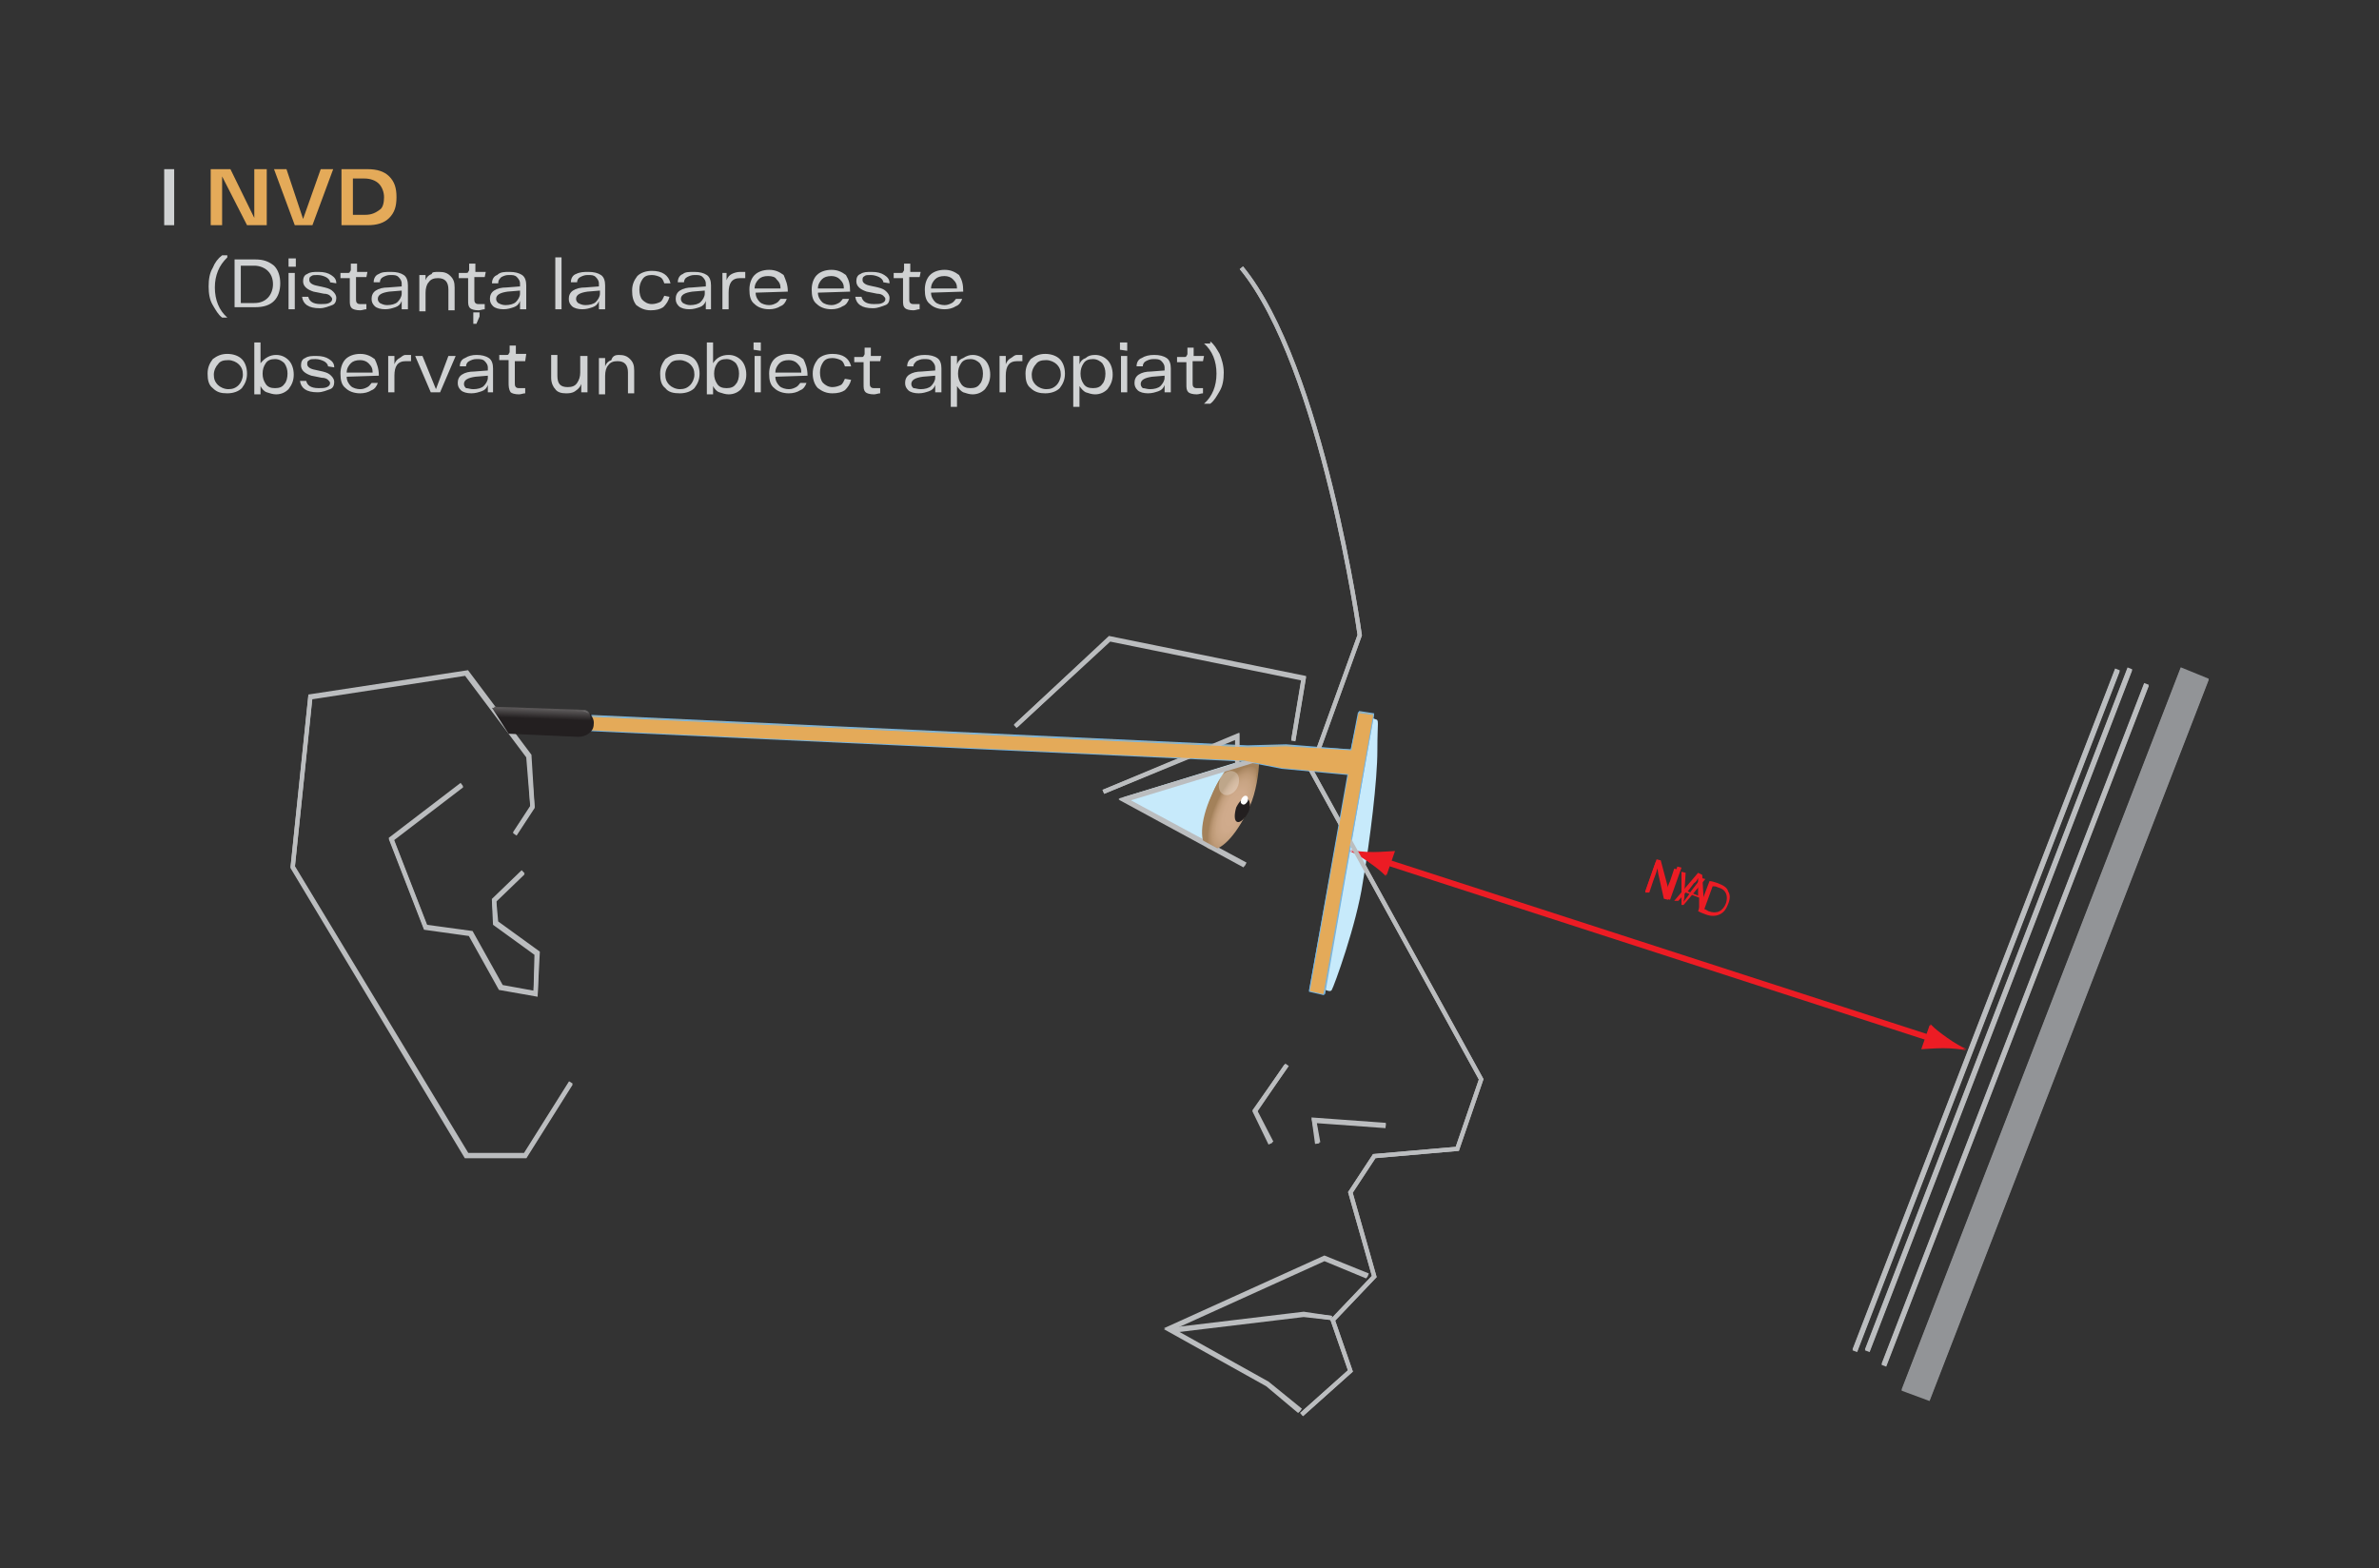 <?xml version="1.0" encoding="utf-8"?>
<!-- Generator: Adobe Illustrator 28.0.0, SVG Export Plug-In . SVG Version: 6.00 Build 0)  -->
<svg version="1.1" id="Layer_1" xmlns="http://www.w3.org/2000/svg" xmlns:xlink="http://www.w3.org/1999/xlink" x="0px" y="0px"
	 viewBox="0 0 229.2 151.1" style="enable-background:new 0 0 229.2 151.1;" xml:space="preserve">
<rect x="0" y="0" width="229.2" height="151.1" fill="#333333" stroke="none"/>
<style type="text/css">
	.st0{fill:none;stroke:#BBBDBF;stroke-width:0.412;}
	.st1{fill:#C7EAFB;}
	.st2{fill:none;stroke:#BBBDBF;stroke-width:0.481;}
	.st3{fill:#929497;}
	.st4{fill:url(#SVGID_1_);}
	.st5{fill:#231F20;}
	.st6{opacity:0.29;fill:#FFFFFF;enable-background:new    ;}
	.st7{fill:#FFFFFF;}
	.st8{fill:#5C6368;}
	.st9{fill:none;stroke:#75B5E3;stroke-width:0.163;}
	.st10{fill:#ADC5D1;}
	.st11{fill:none;stroke:#EC1C24;stroke-width:0.481;}
	.st12{fill:#EC1C24;}
	.st13{enable-background:new    ;}
	.st14{fill:#E4AA59;}
	.st15{opacity:0.36;fill:url(#SVGID_00000133497210280469560750000016674533456477670532_);enable-background:new    ;}
	.st16{fill:url(#SVGID_00000063610385838711329720000010153660468481417904_);}
	.st17{opacity:0.36;fill:url(#SVGID_00000087381833842867777440000010897496626362524814_);enable-background:new    ;}
	.st18{fill:#D0D2D3;}
	.st19{fill:none;stroke:#D0D2D3;stroke-width:0.962;}
</style>
<path class="st0" d="M119.6,25.8c7.8,9.5,11.4,35.4,11.4,35.4l-4.7,13l16.4,29.8l-2.3,6.7l-8,0.7l-2.3,3.5l2.3,8.1l-4,4.2l1.7,4.9
	l-4.7,4.2"/>
<path class="st1" d="M131.8,69.2l-4.4,26c0,0,0.7,0.5,0.9,0.2s2.4-6.3,3-10.4c0.7-4.1,1.4-9.8,1.4-12.7c0-2.9,0.2-2.9-0.2-3
	C132.1,69.1,131.8,69.2,131.8,69.2z"/>
<polygon class="st1" points="119,73.5 108.3,76.8 116.2,81.3 "/>
<line class="st2" x1="178.7" y1="130.1" x2="204" y2="64.5"/>
<line class="st2" x1="181.5" y1="131.5" x2="206.8" y2="65.9"/>
<line class="st2" x1="179.9" y1="130.1" x2="205.2" y2="64.4"/>
<polygon class="st3" points="185.9,134.9 183.2,133.9 210.1,64.3 212.8,65.4 "/>
<radialGradient id="SVGID_1_" cx="3413.387" cy="1246.126" r="5.107" gradientTransform="matrix(0.337 0.139 -0.369 0.848 -570.968 -1451.994)" gradientUnits="userSpaceOnUse">
	<stop  offset="0" style="stop-color:#D1AC8D"/>
	<stop  offset="0.439" style="stop-color:#CFAA8B"/>
	<stop  offset="0.648" style="stop-color:#C8A483"/>
	<stop  offset="0.809" style="stop-color:#BD9976"/>
	<stop  offset="0.944" style="stop-color:#AC8964"/>
	<stop  offset="1" style="stop-color:#A3815A"/>
</radialGradient>
<path class="st4" d="M121.3,73.4c0,1-0.3,3-0.9,4.3c-1.1,2.4-2.7,4.1-3.7,3.7s-0.9-2.7,0.2-5.1c0.4-1,1-1.9,1.5-2.5"/>
<path class="st5" d="M120.3,78.2c-0.3,0.6-0.7,1-1,0.9s-0.3-0.7-0.1-1.4c0.3-0.6,0.7-1,1-0.9C120.5,77,120.5,77.6,120.3,78.2z"/>
<path class="st6" d="M119,74.3c0.4,0.2,0.5,0.9,0.2,1.5s-1,0.9-1.4,0.6c-0.4-0.2-0.5-0.9-0.2-1.5S118.6,74.1,119,74.3z"/>
<path class="st7" d="M120.2,77.1c-0.1,0.2-0.3,0.4-0.5,0.3s-0.2-0.3-0.1-0.5s0.3-0.4,0.5-0.3C120.2,76.6,120.3,76.9,120.2,77.1z"/>
<path class="st8" d="M118.1,82.3"/>
<polygon class="st9" points="131,68.6 130.2,72.3 123.9,71.8 120.2,71.9 49,68.6 49,69.9 119.9,73.2 123.6,73.9 130,74.5 
	126.2,95.4 127.6,95.7 132.3,68.8 "/>
<path class="st10" d="M129.8,73.3c0,0.4-0.4,0.6-0.7,0.6l-4.1-0.3c-0.4,0-0.6-0.4-0.6-0.7l0,0c0-0.4,0.4-0.6,0.7-0.6l4.1,0.3
	C129.6,72.6,129.9,72.9,129.8,73.3L129.8,73.3z"/>
<g>
	<g>
		<line class="st11" x1="133.2" y1="82.9" x2="186.3" y2="100.1"/>
		<path class="st12" d="M187.6,100c-0.7-0.5-1.1-0.8-1.6-1.3l-0.8,2.3c0.3,0,1.2-0.1,2.1-0.1c0.9,0,1.7,0.1,2.2,0.2
			C189,100.9,188.3,100.5,187.6,100z"/>
		<path class="st12" d="M132,83c0.7,0.5,1.1,0.8,1.6,1.3l0.8-2.3c-0.3,0-1.2,0.1-2.1,0.1c-0.9,0-1.7-0.1-2.2-0.2
			C130.6,82.1,131.2,82.5,132,83z"/>
	</g>
</g>
<g>
	<g class="st13">
		<path class="st12" d="M158.5,85.9l1.1-3.1l0.4,0.1l0.8,3l0.8-2.4l0.4,0.1l-1.1,3.1l-0.4-0.1l-0.8-3l-0.9,2.4L158.5,85.9z"/>
		<path class="st12" d="M161.3,86.8l2.3-2.7l0.4,0.2l0.2,3.5l-0.5-0.2v-1.1l-1.3-0.5l-0.7,0.8L161.3,86.8z M162.6,85.9l1,0.4v-1
			c0-0.3,0-0.5,0-0.7c-0.1,0.2-0.2,0.4-0.4,0.5L162.6,85.9z"/>
	</g>
</g>
<polyline class="st0" points="97.9,69.9 106.9,61.5 125.6,65.3 124.6,71.3 "/>
<polyline class="st0" points="125.3,135.9 122.1,133.3 112.6,128 127.6,121.2 131.8,122.9 "/>
<polyline class="st0" points="128.3,127 125.6,126.6 113.1,128.1 "/>
<polyline class="st0" points="133.5,108.4 126.6,107.9 127,110.1 "/>
<polyline class="st0" points="124,102.6 120.9,107 122.5,110.1 "/>
<polyline class="st0" points="50.4,84 47.6,86.7 47.8,88.9 51.8,91.8 51.6,95.7 48.3,95.1 45.4,89.9 41,89.3 37.7,80.8 44.5,75.6 
	"/>
<polyline class="st0" points="120,83.3 108.3,77 121.5,73 123.6,73.2 "/>
<polyline class="st0" points="119.2,73.5 119.2,70.9 106.3,76.3 "/>
<polyline class="st0" points="55,104.3 50.6,111.3 45,111.3 28.2,83.5 29.9,67.1 45,64.8 51,72.8 51.3,77.7 49.6,80.3 "/>
<polygon class="st14" points="131,68.6 130.2,72.3 123.9,71.8 120.2,71.9 49,68.6 49,69.9 119.9,73.2 123.6,73.9 130,74.5 
	126.2,95.4 127.6,95.7 132.3,68.8 "/>
<path class="st5" d="M47.4,68.1l8.5,0.3c0.8,0,1.4,0.6,1.3,1.3c0,0.7-0.7,1.2-1.5,1.2L49,70.6"/>
<linearGradient id="SVGID_00000177483733326265866590000000918396649802677634_" gradientUnits="userSpaceOnUse" x1="-2135.267" y1="-1863.662" x2="-2135.221" y2="-1864.974" gradientTransform="matrix(-1.129 -7.200000e-03 -2.300000e-03 -1 -2362.839 -1811.166)">
	<stop  offset="0" style="stop-color:#FFFFFF"/>
	<stop  offset="1" style="stop-color:#FFFFFF;stop-opacity:0"/>
</linearGradient>
<path style="opacity:0.36;fill:url(#SVGID_00000177483733326265866590000000918396649802677634_);enable-background:new    ;" d="
	M47.4,68.1c0.1,0,0.1,0,0.2,0l8.6,0.3c0.4,0,0.7,0.3,0.7,0.7l0,0c0,0.4-0.4,0.6-0.8,0.6l-7.8-0.3"/>
<line class="st2" x1="178.7" y1="130.2" x2="204" y2="64.6"/>
<line class="st2" x1="181.5" y1="131.6" x2="206.8" y2="66"/>
<line class="st2" x1="179.9" y1="130.2" x2="205.2" y2="64.5"/>
<polygon class="st3" points="185.9,135 183.2,134 210.1,64.4 212.8,65.5 "/>
<radialGradient id="SVGID_00000080167436801271665010000011409926025311960218_" cx="1801.275" cy="499.231" r="5.103" gradientTransform="matrix(0.337 0.139 0.369 -0.848 -672.382 251.097)" gradientUnits="userSpaceOnUse">
	<stop  offset="0" style="stop-color:#D1AC8D"/>
	<stop  offset="0.439" style="stop-color:#CFAA8B"/>
	<stop  offset="0.648" style="stop-color:#C8A483"/>
	<stop  offset="0.809" style="stop-color:#BD9976"/>
	<stop  offset="0.944" style="stop-color:#AC8964"/>
	<stop  offset="1" style="stop-color:#A3815A"/>
</radialGradient>
<path style="fill:url(#SVGID_00000080167436801271665010000011409926025311960218_);" d="M121.1,73.8c0,1-0.3,3-0.9,4.3
	c-1.1,2.4-2.7,4.1-3.7,3.7s-0.9-2.7,0.2-5.1c0.4-1,1-1.9,1.5-2.5"/>
<path class="st5" d="M120.2,78.3c-0.3,0.6-0.7,1-1,0.9s-0.3-0.7-0.1-1.4c0.3-0.6,0.7-1,1-0.9C120.5,77.1,120.5,77.7,120.2,78.3z"/>
<path class="st6" d="M119,74.4c0.4,0.2,0.5,0.9,0.2,1.5s-1,0.9-1.4,0.6c-0.4-0.2-0.5-0.9-0.2-1.5S118.5,74.1,119,74.4z"/>
<path class="st7" d="M120.2,77.2c-0.1,0.2-0.3,0.4-0.5,0.3s-0.2-0.3-0.1-0.5s0.3-0.4,0.5-0.3C120.2,76.7,120.3,77,120.2,77.2z"/>
<path class="st8" d="M118.1,82.4"/>
<polygon class="st9" points="130.9,68.7 130.2,72.3 123.9,71.9 120.2,72 49,68.7 48.9,70 119.9,73.3 123.5,74 129.9,74.6 
	126.2,95.5 127.5,95.8 132.3,68.9 "/>
<path class="st10" d="M129.8,73.4c0,0.4-0.4,0.6-0.7,0.6l-4.1-0.3c-0.4,0-0.6-0.4-0.6-0.7l0,0c0-0.4,0.4-0.6,0.7-0.6l4.1,0.3
	C129.5,72.7,129.8,73,129.8,73.4L129.8,73.4z"/>
<g>
	<g>
		<line class="st11" x1="133.2" y1="83" x2="186.3" y2="100.2"/>
		<path class="st12" d="M187.5,100.1c-0.7-0.5-1.1-0.8-1.6-1.3l-0.8,2.3c0.3,0,1.2-0.1,2.1-0.1c0.9,0,1.7,0.1,2.2,0.2
			C189,101,188.3,100.6,187.5,100.1z"/>
		<path class="st12" d="M131.9,83.1c0.7,0.5,1.1,0.8,1.6,1.3l0.8-2.3c-0.3,0-1.2,0.1-2.1,0.1c-0.9,0-1.7-0.1-2.2-0.2
			C130.5,82.2,131.2,82.6,131.9,83.1z"/>
	</g>
</g>
<g>
	<g>
		<path class="st12" d="M158.5,86l1-2.9l0.4,0.1l0.4,1.8c0.1,0.4,0.2,0.8,0.2,1.1l0,0c0.1-0.4,0.2-0.8,0.4-1.2l0.4-1.2l0.4,0.1
			l-1,2.9l-0.4-0.1l-0.4-1.8c-0.1-0.4-0.2-0.8-0.2-1.2l0,0c-0.1,0.4-0.2,0.7-0.4,1.2l-0.4,1.2H158.5z"/>
		<path class="st12" d="M162,87.2V84l0.4,0.1l-0.1,1.6c0,0.4,0,0.8-0.1,1.2l0,0c0.2-0.3,0.5-0.6,0.7-1l1-1.3l0.4,0.1l-2.1,2.5
			L162,87.2z"/>
		<path class="st12" d="M164.7,84.9c0.2,0,0.5,0.1,0.8,0.2c0.5,0.2,0.9,0.4,1,0.8c0.2,0.3,0.2,0.7,0,1.2s-0.4,0.8-0.8,1
			c-0.4,0.2-0.9,0.2-1.4,0c-0.3-0.1-0.5-0.2-0.7-0.3L164.7,84.9z M164.2,87.6c0.1,0,0.2,0.1,0.4,0.2c0.8,0.3,1.4,0,1.7-0.8
			c0.2-0.7,0-1.3-0.8-1.5c-0.2-0.1-0.3-0.1-0.5-0.1L164.2,87.6z"/>
	</g>
</g>
<path class="st0" d="M119.6,25.8c7.8,9.5,11.4,35.4,11.4,35.4l-4.7,13l16.4,29.8l-2.3,6.7l-8,0.7l-2.3,3.5l2.3,8.1l-4,4.2l1.7,4.9
	l-4.7,4.2"/>
<polyline class="st0" points="97.8,70 106.9,61.6 125.6,65.4 124.6,71.4 "/>
<polyline class="st0" points="125.2,136 122.1,133.4 112.6,128.1 127.6,121.3 131.7,123 "/>
<polyline class="st0" points="128.3,127 125.6,126.7 113.1,128.2 "/>
<polyline class="st0" points="133.5,108.5 126.6,108 126.9,110.2 "/>
<polyline class="st0" points="123.9,102.7 120.9,107.1 122.4,110.2 "/>
<polyline class="st0" points="50.4,84.1 47.6,86.8 47.7,89 51.7,91.9 51.6,95.8 48.2,95.2 45.3,90 41,89.4 37.7,80.9 44.5,75.7 "/>
<polyline class="st0" points="119.9,83.4 108.3,77.1 121.4,73.1 123.6,73.3 "/>
<polyline class="st0" points="119.2,73.6 119.2,71 106.3,76.3 "/>
<polyline class="st0" points="55,104.4 50.6,111.4 44.9,111.4 28.2,83.6 29.9,67.2 44.9,64.9 50.9,72.9 51.3,77.8 49.6,80.4 "/>
<polygon class="st14" points="130.9,68.7 130.2,72.3 123.9,71.9 120.2,72 49,68.7 48.9,70 119.9,73.3 123.5,74 129.9,74.6 
	126.2,95.5 127.5,95.8 132.3,68.9 "/>
<path class="st5" d="M47.4,68.2l8.5,0.3c0.8,0,1.4,0.6,1.3,1.3c0,0.7-0.7,1.2-1.5,1.2L49,70.7"/>
<linearGradient id="SVGID_00000147904812996299850690000011826031360745025720_" gradientUnits="userSpaceOnUse" x1="-1337.506" y1="2020.626" x2="-1337.46" y2="2021.938" gradientTransform="matrix(-1.129 -7.200000e-03 2.300000e-03 1 -1462.528 -1962.32)">
	<stop  offset="0" style="stop-color:#FFFFFF"/>
	<stop  offset="1" style="stop-color:#FFFFFF;stop-opacity:0"/>
</linearGradient>
<path style="opacity:0.36;fill:url(#SVGID_00000147904812996299850690000011826031360745025720_);enable-background:new    ;" d="
	M47.4,68.2c0.1,0,0.1,0,0.2,0l8.6,0.3c0.4,0,0.7,0.3,0.7,0.7l0,0c0,0.4-0.4,0.6-0.8,0.6l-7.8-0.3"/>
<g>
	<path class="st14" d="M24.6,16.3h1.1v5.4h-1.9L21.4,17v4.7h-1.1v-5.4h1.9l2.3,4.7v-4.7H24.6z"/>
	<path class="st14" d="M30.9,16.3h1.2l-2,5.4h-1.7l-2-5.4h1.2l1.6,4.8L30.9,16.3z"/>
	<path class="st14" d="M35.4,16.3c0.9,0,1.6,0.2,2.1,0.7s0.7,1.1,0.7,2s-0.2,1.5-0.7,2s-1.2,0.7-2.1,0.7h-2.5v-5.4
		C32.9,16.3,35.4,16.3,35.4,16.3z M35.2,20.7c0.6,0,1-0.2,1.4-0.5C36.9,20,37,19.5,37,19s-0.2-1-0.5-1.3s-0.8-0.5-1.4-0.5H34v3.5
		H35.2z"/>
	<path class="st18" d="M21.9,24.8c-0.4,0.4-0.7,0.8-0.9,1.3c-0.2,0.5-0.3,1-0.3,1.6c0,1.2,0.4,2.2,1.2,2.9h-0.5
		c-0.4-0.3-0.6-0.7-0.9-1.2s-0.4-1.1-0.4-1.8c0-0.7,0.1-1.3,0.4-1.8c0.2-0.5,0.5-0.9,0.9-1.2h0.5V24.8z"/>
	<path class="st18" d="M24.6,25c0.8,0,1.3,0.2,1.8,0.6c0.4,0.4,0.6,1,0.6,1.7s-0.2,1.3-0.6,1.7c-0.4,0.4-1,0.6-1.8,0.6h-2V25H24.6z
		 M24.5,29.2c0.6,0,1-0.2,1.3-0.5s0.5-0.8,0.5-1.3c0-0.6-0.2-1-0.5-1.3s-0.8-0.5-1.3-0.5h-1.3v3.6C23.2,29.2,24.5,29.2,24.5,29.2z"
		/>
	<path class="st18" d="M27.8,25.7v-0.8h0.7v0.8H27.8z M27.8,29.8v-3.5h0.6v3.5H27.8z"/>
	<path class="st18" d="M31.8,27.2c0-0.2-0.2-0.4-0.4-0.5c-0.2-0.1-0.5-0.2-0.8-0.2s-0.5,0-0.6,0.1c-0.2,0.1-0.2,0.2-0.2,0.4
		c0,0.2,0.2,0.4,0.6,0.5l0.9,0.2c0.4,0.1,0.6,0.2,0.8,0.4c0.2,0.2,0.3,0.4,0.3,0.6c0,0.3-0.1,0.6-0.4,0.7s-0.7,0.3-1.2,0.3
		c-1.1,0-1.6-0.4-1.7-1.1h0.6c0.1,0.4,0.4,0.7,1.2,0.7c0.3,0,0.6,0,0.8-0.1c0.2-0.1,0.3-0.2,0.3-0.4c0-0.1-0.1-0.2-0.2-0.3
		c-0.1-0.1-0.3-0.2-0.6-0.2l-1-0.2c-0.6-0.2-1-0.5-1-1c0-0.3,0.1-0.6,0.4-0.7c0.3-0.2,0.6-0.2,1.1-0.2s0.9,0.1,1.2,0.3
		c0.3,0.2,0.5,0.4,0.5,0.8L31.8,27.2z"/>
	<path class="st18" d="M35.3,26.7h-1v2c0,0.3,0,0.4,0.1,0.5s0.2,0.1,0.4,0.1c0.1,0,0.3,0,0.5,0v0.5c-0.2,0-0.4,0.1-0.6,0.1
		c-0.4,0-0.7-0.1-0.8-0.2c-0.2-0.2-0.2-0.4-0.2-0.8v-2.1h-0.9v-0.5h0.7c0.1,0,0.2,0,0.2-0.1c0,0,0.1-0.1,0.1-0.2v-0.6h0.6v0.8h1
		L35.3,26.7L35.3,26.7z"/>
	<path class="st18" d="M37.7,26.2c0.5,0,0.9,0.1,1.2,0.3c0.3,0.2,0.4,0.6,0.4,1v2.3h-0.6V29c-0.1,0.3-0.3,0.5-0.6,0.6
		s-0.6,0.2-1,0.2s-0.8-0.1-1-0.3c-0.2-0.2-0.3-0.4-0.3-0.7c0-0.3,0.1-0.6,0.4-0.8c0.3-0.2,0.7-0.3,1.2-0.3l1.3-0.1v-0.3
		c0-0.2-0.1-0.4-0.3-0.6s-0.4-0.2-0.8-0.2c-0.3,0-0.5,0.1-0.7,0.2s-0.3,0.3-0.3,0.5H36c0-0.4,0.2-0.7,0.5-0.8
		C36.8,26.2,37.2,26.2,37.7,26.2z M37.3,29.4c0.4,0,0.8-0.1,1-0.3c0.2-0.2,0.4-0.5,0.4-0.8V28l-1.2,0.1c-0.7,0.1-1.1,0.3-1.1,0.7
		c0,0.2,0.1,0.3,0.2,0.4C36.8,29.3,37,29.4,37.3,29.4z"/>
	<path class="st18" d="M42.3,26.2c0.5,0,0.8,0.1,1.1,0.4s0.4,0.6,0.4,1.1v2.2h-0.6v-2c0-0.7-0.3-1.1-1-1.1c-0.4,0-0.7,0.1-0.9,0.4
		c-0.2,0.2-0.3,0.6-0.3,1V30h-0.6v-3.5H41V27c0.1-0.3,0.3-0.5,0.6-0.6C41.6,26.2,41.9,26.2,42.3,26.2z"/>
	<path class="st18" d="M46.7,26.7h-1v2c0,0.3,0,0.4,0.1,0.5s0.2,0.1,0.4,0.1c0.1,0,0.3,0,0.5,0v0.5c-0.2,0-0.4,0.1-0.6,0.1
		c-0.4,0-0.7-0.1-0.8-0.2c-0.2-0.2-0.2-0.4-0.2-0.8v-2.1h-0.9v-0.5h0.7c0.1,0,0.2,0,0.2-0.1c0,0,0.1-0.1,0.1-0.2v-0.6h0.6v0.8h1
		L46.7,26.7L46.7,26.7z M45.6,31.2v-1.1h0.6v0.4l-0.3,0.7H45.6z"/>
	<path class="st18" d="M49.1,26.2c0.5,0,0.9,0.1,1.2,0.3c0.3,0.2,0.4,0.6,0.4,1v2.3h-0.6V29c-0.1,0.3-0.3,0.5-0.6,0.6
		s-0.6,0.2-1,0.2s-0.8-0.1-1-0.3c-0.2-0.2-0.3-0.4-0.3-0.7c0-0.3,0.1-0.6,0.4-0.8c0.3-0.2,0.7-0.3,1.2-0.3l1.3-0.1v-0.3
		c0-0.2-0.1-0.4-0.3-0.6s-0.4-0.2-0.8-0.2c-0.3,0-0.5,0.1-0.7,0.2C48.1,26.9,48,27,48,27.3h-0.6c0-0.4,0.2-0.7,0.5-0.8
		C48.2,26.2,48.6,26.2,49.1,26.2z M48.7,29.4c0.4,0,0.8-0.1,1-0.3c0.2-0.2,0.4-0.5,0.4-0.8V28l-1.2,0.1c-0.7,0.1-1.1,0.3-1.1,0.7
		c0,0.2,0.1,0.3,0.2,0.4C48.2,29.3,48.4,29.4,48.7,29.4z"/>
	<path class="st18" d="M53.5,24.8h0.6v5h-0.6V24.8z"/>
	<path class="st18" d="M56.7,26.2c0.5,0,0.9,0.1,1.2,0.3c0.3,0.2,0.4,0.6,0.4,1v2.3h-0.6V29c-0.1,0.3-0.3,0.5-0.6,0.6
		s-0.6,0.2-1,0.2s-0.8-0.1-1-0.3c-0.2-0.2-0.3-0.4-0.3-0.7c0-0.3,0.1-0.6,0.4-0.8c0.3-0.2,0.7-0.3,1.2-0.3l1.3-0.1v-0.3
		c0-0.2-0.1-0.4-0.3-0.6s-0.4-0.2-0.8-0.2c-0.3,0-0.5,0.1-0.7,0.2s-0.3,0.3-0.3,0.5H55c0-0.4,0.2-0.7,0.5-0.8
		C55.9,26.2,56.3,26.2,56.7,26.2z M56.4,29.4c0.4,0,0.8-0.1,1-0.3c0.2-0.2,0.4-0.5,0.4-0.8V28l-1.2,0.1c-0.7,0.1-1.1,0.3-1.1,0.7
		c0,0.2,0.1,0.3,0.2,0.4C55.9,29.3,56.1,29.4,56.4,29.4z"/>
	<path class="st18" d="M64.5,28.6c-0.1,0.4-0.3,0.7-0.6,1c-0.3,0.2-0.7,0.3-1.2,0.3c-0.6,0-1-0.2-1.4-0.5C61,29,60.9,28.6,60.9,28
		s0.2-1,0.5-1.4c0.3-0.3,0.8-0.5,1.4-0.5c0.5,0,0.9,0.1,1.2,0.3s0.5,0.5,0.6,0.9H64c-0.1-0.3-0.2-0.5-0.4-0.6s-0.5-0.2-0.8-0.2
		c-0.4,0-0.7,0.1-0.9,0.4s-0.3,0.6-0.3,1s0.1,0.8,0.3,1s0.5,0.4,0.9,0.4c0.3,0,0.6-0.1,0.8-0.2s0.3-0.4,0.4-0.6L64.5,28.6z"/>
	<path class="st18" d="M66.9,26.2c0.5,0,0.9,0.1,1.2,0.3c0.3,0.2,0.4,0.6,0.4,1v2.3H68V29c-0.1,0.3-0.3,0.5-0.6,0.6
		c-0.3,0.1-0.6,0.2-1,0.2s-0.8-0.1-1-0.3c-0.2-0.2-0.3-0.4-0.3-0.7c0-0.3,0.1-0.6,0.4-0.8c0.3-0.2,0.7-0.3,1.2-0.3l1.3-0.1v-0.3
		c0-0.2-0.1-0.4-0.3-0.6s-0.4-0.2-0.8-0.2c-0.3,0-0.5,0.1-0.7,0.2s-0.3,0.3-0.3,0.5h-0.6c0-0.4,0.2-0.7,0.5-0.8
		C66,26.2,66.4,26.2,66.9,26.2z M66.5,29.4c0.4,0,0.8-0.1,1-0.3c0.2-0.2,0.4-0.5,0.4-0.8V28l-1.2,0.1c-0.7,0.1-1.1,0.3-1.1,0.7
		c0,0.2,0.1,0.3,0.2,0.4C66,29.3,66.2,29.4,66.5,29.4z"/>
	<path class="st18" d="M71.3,26.2c0.1,0,0.3,0,0.5,0v0.6c-0.2,0-0.4,0-0.5,0c-0.8,0-1.1,0.5-1.1,1.4v1.6h-0.6v-3.5H70V27
		c0.1-0.3,0.3-0.5,0.5-0.6S71,26.2,71.3,26.2z"/>
	<path class="st18" d="M75.9,28.1L75.9,28.1l-3.1,0.1c0,0.4,0.2,0.7,0.4,0.9c0.2,0.2,0.6,0.3,0.9,0.3s0.5-0.1,0.7-0.2
		s0.3-0.3,0.4-0.4h0.6c-0.1,0.3-0.3,0.6-0.6,0.7c-0.3,0.2-0.7,0.3-1.1,0.3c-0.6,0-1.1-0.2-1.4-0.5c-0.4-0.3-0.5-0.8-0.5-1.4
		s0.2-1.1,0.5-1.4s0.8-0.5,1.4-0.5s1,0.2,1.4,0.5C75.7,27,75.9,27.4,75.9,28.1z M74,26.6c-0.4,0-0.7,0.1-0.9,0.3
		c-0.2,0.2-0.4,0.5-0.4,0.9h2.5c0-0.4-0.1-0.6-0.4-0.9C74.7,26.7,74.4,26.6,74,26.6z"/>
	<path class="st18" d="M81.9,28.1L81.9,28.1l-3.1,0.1c0,0.4,0.2,0.7,0.4,0.9c0.2,0.2,0.6,0.3,0.9,0.3s0.5-0.1,0.7-0.2
		s0.3-0.3,0.4-0.4h0.6c-0.1,0.3-0.3,0.6-0.6,0.7c-0.3,0.2-0.7,0.3-1.1,0.3c-0.6,0-1.1-0.2-1.4-0.5c-0.4-0.3-0.5-0.8-0.5-1.4
		s0.2-1.1,0.5-1.4s0.8-0.5,1.4-0.5s1,0.2,1.4,0.5C81.8,27,81.9,27.4,81.9,28.1z M80.1,26.6c-0.4,0-0.7,0.1-0.9,0.3
		c-0.2,0.2-0.4,0.5-0.4,0.9h2.5c0-0.4-0.1-0.6-0.4-0.9C80.7,26.7,80.4,26.6,80.1,26.6z"/>
	<path class="st18" d="M85.1,27.2c0-0.2-0.2-0.4-0.4-0.5c-0.2-0.1-0.5-0.2-0.8-0.2s-0.5,0-0.6,0.1c-0.2,0.1-0.2,0.2-0.2,0.4
		c0,0.2,0.2,0.4,0.6,0.5l0.9,0.2c0.4,0.1,0.6,0.2,0.8,0.4s0.3,0.4,0.3,0.6c0,0.3-0.1,0.6-0.4,0.7s-0.7,0.3-1.2,0.3
		c-1.1,0-1.6-0.4-1.7-1.1H83c0.1,0.4,0.4,0.7,1.2,0.7c0.3,0,0.6,0,0.8-0.1c0.2-0.1,0.3-0.2,0.3-0.4c0-0.1-0.1-0.2-0.2-0.3
		c-0.1-0.1-0.3-0.2-0.6-0.2l-1-0.2c-0.6-0.2-1-0.5-1-1c0-0.3,0.1-0.6,0.4-0.7c0.3-0.2,0.6-0.2,1.1-0.2s0.9,0.1,1.2,0.3
		c0.3,0.2,0.5,0.4,0.5,0.8L85.1,27.2z"/>
	<path class="st18" d="M88.6,26.7h-1v2c0,0.3,0,0.4,0.1,0.5s0.2,0.1,0.4,0.1c0.1,0,0.3,0,0.5,0v0.5c-0.2,0-0.4,0.1-0.6,0.1
		c-0.4,0-0.7-0.1-0.8-0.2C87,29.5,87,29.3,87,28.9v-2.1h-0.9v-0.5h0.7c0.1,0,0.2,0,0.2-0.1c0,0,0.1-0.1,0.1-0.2v-0.6h0.6v0.8h1
		L88.6,26.7L88.6,26.7z"/>
	<path class="st18" d="M92.8,28.1L92.8,28.1l-3.1,0.1c0,0.4,0.2,0.7,0.4,0.9c0.2,0.2,0.6,0.3,0.9,0.3s0.5-0.1,0.7-0.2
		s0.3-0.3,0.4-0.4h0.6c-0.1,0.3-0.3,0.6-0.6,0.7c-0.3,0.2-0.7,0.3-1.1,0.3c-0.6,0-1.1-0.2-1.4-0.5c-0.4-0.3-0.5-0.8-0.5-1.4
		s0.2-1.1,0.5-1.4S90.4,26,91,26s1,0.2,1.4,0.5C92.7,27,92.8,27.4,92.8,28.1z M91,26.6c-0.4,0-0.7,0.1-0.9,0.3
		c-0.2,0.2-0.4,0.5-0.4,0.9h2.5c0-0.4-0.1-0.6-0.4-0.9C91.6,26.7,91.3,26.6,91,26.6z"/>
	<path class="st18" d="M20.5,37.4C20.1,37.1,20,36.6,20,36c0-0.6,0.2-1,0.5-1.4c0.4-0.3,0.8-0.5,1.4-0.5s1.1,0.2,1.4,0.5
		s0.5,0.8,0.5,1.4c0,0.6-0.2,1-0.5,1.4c-0.3,0.3-0.8,0.5-1.4,0.5S20.9,37.8,20.5,37.4z M21,35.1c-0.2,0.2-0.4,0.6-0.4,1
		s0.1,0.7,0.4,1c0.2,0.2,0.6,0.4,1,0.4s0.7-0.1,1-0.4c0.2-0.2,0.4-0.6,0.4-1s-0.1-0.7-0.4-1c-0.2-0.2-0.6-0.4-1-0.4
		C21.5,34.7,21.2,34.8,21,35.1z"/>
	<path class="st18" d="M26.6,34.2c0.5,0,0.9,0.2,1.2,0.5c0.3,0.3,0.5,0.8,0.5,1.4c0,0.6-0.2,1-0.5,1.4c-0.3,0.3-0.7,0.5-1.2,0.5
		c-0.3,0-0.6-0.1-0.9-0.2s-0.5-0.4-0.6-0.6V38h-0.6v-5h0.6v2C25.5,34.5,26,34.2,26.6,34.2z M26.5,37.4c0.4,0,0.7-0.1,0.9-0.4
		c0.2-0.2,0.3-0.6,0.3-1s-0.1-0.7-0.3-1c-0.2-0.2-0.5-0.4-0.9-0.4s-0.7,0.1-0.9,0.4s-0.3,0.6-0.3,1s0.1,0.7,0.3,1
		S26.1,37.4,26.5,37.4z"/>
	<path class="st18" d="M31.6,35.3c0-0.2-0.2-0.4-0.4-0.5c-0.2-0.1-0.5-0.2-0.8-0.2s-0.5,0-0.6,0.1c-0.2,0.1-0.2,0.2-0.2,0.4
		s0.2,0.4,0.6,0.5l0.9,0.2c0.4,0.1,0.6,0.2,0.8,0.4s0.3,0.4,0.3,0.6c0,0.3-0.1,0.6-0.4,0.7s-0.7,0.3-1.2,0.3c-1.1,0-1.6-0.4-1.7-1.1
		h0.6c0.1,0.4,0.4,0.7,1.2,0.7c0.3,0,0.6,0,0.8-0.1c0.2-0.1,0.3-0.2,0.3-0.4c0-0.1-0.1-0.2-0.2-0.3s-0.3-0.2-0.6-0.2l-1-0.2
		c-0.6-0.2-1-0.5-1-1c0-0.3,0.1-0.6,0.4-0.7c0.3-0.2,0.6-0.2,1.1-0.2s0.9,0.1,1.2,0.3c0.3,0.2,0.5,0.4,0.5,0.8L31.6,35.3z"/>
	<path class="st18" d="M36.5,36.2L36.5,36.2l-3.1,0.1c0,0.4,0.2,0.7,0.4,0.9s0.6,0.3,0.9,0.3c0.3,0,0.5-0.1,0.7-0.2s0.3-0.3,0.4-0.4
		h0.6c-0.1,0.3-0.3,0.6-0.6,0.7c-0.3,0.2-0.7,0.3-1.1,0.3c-0.6,0-1.1-0.2-1.4-0.5c-0.4-0.3-0.5-0.8-0.5-1.4c0-0.6,0.2-1.1,0.5-1.4
		s0.8-0.5,1.4-0.5c0.6,0,1,0.2,1.4,0.5C36.3,35,36.5,35.5,36.5,36.2z M34.7,34.7c-0.4,0-0.7,0.1-0.9,0.3s-0.4,0.5-0.4,0.9h2.5
		c0-0.4-0.1-0.6-0.4-0.9C35.3,34.8,35,34.7,34.7,34.7z"/>
	<path class="st18" d="M39.1,34.2c0.1,0,0.3,0,0.5,0v0.6c-0.2,0-0.4,0-0.5,0c-0.8,0-1.1,0.5-1.1,1.4v1.6h-0.6v-3.5H38v0.8
		c0.1-0.3,0.3-0.5,0.5-0.6S38.8,34.2,39.1,34.2z"/>
	<path class="st18" d="M43.2,34.3h0.7l-1.5,3.5h-0.9L40,34.3h0.7l1.3,3.2L43.2,34.3z"/>
	<path class="st18" d="M45.9,34.2c0.5,0,0.9,0.1,1.2,0.3s0.4,0.6,0.4,1v2.3H47v-0.7c-0.1,0.3-0.3,0.5-0.6,0.6s-0.6,0.2-1,0.2
		s-0.8-0.1-1-0.3s-0.3-0.4-0.3-0.7s0.1-0.6,0.4-0.8c0.3-0.2,0.7-0.3,1.2-0.3l1.3-0.1v-0.3c0-0.2-0.1-0.4-0.3-0.6s-0.4-0.2-0.8-0.2
		c-0.3,0-0.5,0.1-0.7,0.2c-0.2,0.1-0.3,0.3-0.3,0.5h-0.6c0-0.4,0.2-0.7,0.5-0.8C45.1,34.3,45.5,34.2,45.9,34.2z M45.6,37.5
		c0.4,0,0.8-0.1,1-0.3s0.4-0.5,0.4-0.8v-0.2l-1.2,0.1c-0.7,0.1-1.1,0.3-1.1,0.7c0,0.2,0.1,0.3,0.2,0.4
		C45.1,37.4,45.3,37.5,45.6,37.5z"/>
	<path class="st18" d="M50.6,34.8h-1v2c0,0.3,0,0.4,0.1,0.5s0.2,0.1,0.4,0.1c0.1,0,0.3,0,0.5,0v0.5c-0.2,0-0.4,0.1-0.6,0.1
		c-0.4,0-0.7-0.1-0.8-0.2c-0.2-0.3-0.2-0.6-0.2-1v-2.1h-0.9v-0.5h0.7c0.1,0,0.2,0,0.2-0.1c0,0,0.1-0.1,0.1-0.2v-0.6h0.6v0.8h1
		L50.6,34.8L50.6,34.8z"/>
	<path class="st18" d="M56,34.3h0.6v3.5H56V37c-0.1,0.3-0.3,0.5-0.6,0.7s-0.6,0.2-0.9,0.2c-0.4,0-0.8-0.1-1-0.4
		c-0.2-0.2-0.4-0.6-0.4-1.1v-2.2h0.6v2c0,0.8,0.3,1.1,1,1.1c0.4,0,0.7-0.1,0.9-0.4c0.2-0.3,0.3-0.6,0.3-1v-1.6H56z"/>
	<path class="st18" d="M59.6,34.2c0.5,0,0.8,0.1,1.1,0.4s0.4,0.6,0.4,1.1v2.2h-0.6v-2c0-0.7-0.3-1.1-1-1.1c-0.4,0-0.7,0.1-0.9,0.4
		c-0.2,0.2-0.3,0.6-0.3,1V38h-0.6v-3.5h0.6v0.8c0.1-0.3,0.3-0.5,0.6-0.6C59,34.3,59.3,34.2,59.6,34.2z"/>
	<path class="st18" d="M64.1,37.4c-0.4-0.3-0.5-0.8-0.5-1.4c0-0.6,0.2-1,0.5-1.4c0.4-0.3,0.8-0.5,1.4-0.5s1.1,0.2,1.4,0.5
		s0.5,0.8,0.5,1.4c0,0.6-0.2,1-0.5,1.4c-0.3,0.3-0.8,0.5-1.4,0.5S64.4,37.8,64.1,37.4z M64.5,35.1c-0.2,0.2-0.4,0.6-0.4,1
		s0.1,0.7,0.4,1c0.2,0.2,0.6,0.4,1,0.4s0.7-0.1,1-0.4c0.2-0.2,0.4-0.6,0.4-1s-0.1-0.7-0.4-1c-0.2-0.2-0.6-0.4-1-0.4
		C65,34.7,64.7,34.8,64.5,35.1z"/>
	<path class="st18" d="M70.2,34.2c0.5,0,0.9,0.2,1.2,0.5c0.3,0.3,0.5,0.8,0.5,1.4c0,0.6-0.2,1-0.5,1.4c-0.3,0.3-0.7,0.5-1.2,0.5
		c-0.3,0-0.6-0.1-0.9-0.2s-0.5-0.4-0.6-0.6V38h-0.6v-5h0.6v2C69,34.5,69.5,34.2,70.2,34.2z M70,37.4c0.4,0,0.7-0.1,0.9-0.4
		c0.2-0.2,0.3-0.6,0.3-1s-0.1-0.7-0.3-1c-0.2-0.2-0.5-0.4-0.9-0.4s-0.7,0.1-0.9,0.4s-0.3,0.6-0.3,1s0.1,0.7,0.3,1S69.6,37.4,70,37.4
		z"/>
	<path class="st18" d="M72.6,33.7V33h0.7v0.8L72.6,33.7L72.6,33.7z M72.7,37.8v-3.5h0.6v3.5H72.7z"/>
	<path class="st18" d="M77.8,36.2L77.8,36.2l-3.1,0.1c0,0.4,0.2,0.7,0.4,0.9c0.2,0.2,0.6,0.3,0.9,0.3s0.5-0.1,0.7-0.2
		s0.3-0.3,0.4-0.4h0.6c-0.1,0.3-0.3,0.6-0.6,0.7c-0.3,0.2-0.7,0.3-1.1,0.3c-0.6,0-1.1-0.2-1.4-0.5c-0.4-0.3-0.5-0.8-0.5-1.4
		c0-0.6,0.2-1.1,0.5-1.4s0.8-0.5,1.4-0.5s1,0.2,1.4,0.5C77.6,35,77.8,35.5,77.8,36.2z M76,34.7c-0.4,0-0.7,0.1-0.9,0.3
		c-0.2,0.2-0.4,0.5-0.4,0.9h2.5c0-0.4-0.1-0.6-0.4-0.9C76.6,34.8,76.3,34.7,76,34.7z"/>
	<path class="st18" d="M82,36.6c-0.1,0.4-0.3,0.7-0.6,1c-0.3,0.2-0.7,0.3-1.2,0.3c-0.6,0-1-0.2-1.4-0.5c-0.3-0.3-0.5-0.8-0.5-1.4
		c0-0.6,0.2-1,0.5-1.4c0.3-0.3,0.8-0.5,1.4-0.5c0.5,0,0.9,0.1,1.2,0.3s0.5,0.5,0.6,0.9h-0.6c-0.1-0.3-0.2-0.5-0.4-0.6
		c-0.2-0.1-0.5-0.2-0.8-0.2c-0.4,0-0.7,0.1-0.9,0.4s-0.3,0.6-0.3,1s0.1,0.8,0.3,1c0.2,0.2,0.5,0.4,0.9,0.4c0.3,0,0.6-0.1,0.8-0.2
		c0.2-0.1,0.3-0.4,0.4-0.6L82,36.6z"/>
	<path class="st18" d="M84.8,34.8h-1v2c0,0.3,0,0.4,0.1,0.5s0.2,0.1,0.4,0.1c0.1,0,0.3,0,0.5,0v0.5c-0.2,0-0.4,0.1-0.6,0.1
		c-0.4,0-0.7-0.1-0.8-0.2c-0.2-0.2-0.2-0.4-0.2-0.8v-2.1h-0.9v-0.5H83c0.1,0,0.2,0,0.2-0.1c0,0,0.1-0.1,0.1-0.2v-0.6h0.6v0.8h1
		L84.8,34.8L84.8,34.8z"/>
	<path class="st18" d="M89.1,34.2c0.5,0,0.9,0.1,1.2,0.3c0.3,0.2,0.4,0.6,0.4,1v2.3h-0.6v-0.7c-0.1,0.3-0.3,0.5-0.6,0.6
		c-0.3,0.1-0.6,0.2-1,0.2s-0.8-0.1-1-0.3s-0.3-0.4-0.3-0.7s0.1-0.6,0.4-0.8s0.7-0.3,1.2-0.3l1.3-0.1v-0.3c0-0.2-0.1-0.4-0.3-0.6
		s-0.4-0.2-0.8-0.2c-0.3,0-0.5,0.1-0.7,0.2C88.1,35,88,35.1,88,35.3h-0.6c0-0.4,0.2-0.7,0.5-0.8C88.2,34.3,88.6,34.2,89.1,34.2z
		 M88.7,37.5c0.4,0,0.8-0.1,1-0.3s0.4-0.5,0.4-0.8v-0.2l-1.2,0.1c-0.7,0.1-1.1,0.3-1.1,0.7c0,0.2,0.1,0.3,0.2,0.4
		C88.2,37.4,88.4,37.5,88.7,37.5z"/>
	<path class="st18" d="M93.7,34.2c0.5,0,0.9,0.2,1.2,0.5c0.3,0.3,0.5,0.8,0.5,1.4c0,0.6-0.2,1-0.5,1.4c-0.3,0.3-0.7,0.5-1.2,0.5
		c-0.3,0-0.6-0.1-0.9-0.2c-0.2-0.1-0.4-0.3-0.6-0.6v2h-0.6v-4.9h0.6v0.8c0.1-0.3,0.3-0.5,0.6-0.6C93.1,34.3,93.4,34.2,93.7,34.2z
		 M93.5,37.4c0.4,0,0.7-0.1,0.9-0.4c0.2-0.2,0.3-0.6,0.3-1s-0.1-0.7-0.3-1c-0.2-0.2-0.5-0.4-0.9-0.4s-0.7,0.1-0.9,0.4
		s-0.3,0.6-0.3,1s0.1,0.7,0.3,1S93.1,37.4,93.5,37.4z"/>
	<path class="st18" d="M98,34.2c0.1,0,0.3,0,0.5,0v0.6c-0.2,0-0.4,0-0.5,0c-0.8,0-1.1,0.5-1.1,1.4v1.6h-0.6v-3.5h0.6v0.8
		c0.1-0.3,0.3-0.5,0.5-0.6S97.7,34.2,98,34.2z"/>
	<path class="st18" d="M99.3,37.4c-0.4-0.3-0.5-0.8-0.5-1.4c0-0.6,0.2-1,0.5-1.4c0.4-0.3,0.8-0.5,1.4-0.5s1.1,0.2,1.4,0.5
		s0.5,0.8,0.5,1.4c0,0.6-0.2,1-0.5,1.4c-0.3,0.3-0.8,0.5-1.4,0.5C100.2,37.9,99.7,37.8,99.3,37.4z M99.8,35.1
		c-0.2,0.2-0.4,0.6-0.4,1s0.1,0.7,0.4,1c0.2,0.2,0.6,0.4,1,0.4s0.7-0.1,1-0.4c0.2-0.2,0.4-0.6,0.4-1s-0.1-0.7-0.4-1
		c-0.2-0.2-0.6-0.4-1-0.4C100.3,34.7,100,34.8,99.8,35.1z"/>
	<path class="st18" d="M105.5,34.2c0.5,0,0.9,0.2,1.2,0.5c0.3,0.3,0.5,0.8,0.5,1.4c0,0.6-0.2,1-0.5,1.4c-0.3,0.3-0.7,0.5-1.2,0.5
		c-0.3,0-0.6-0.1-0.9-0.2c-0.2-0.1-0.4-0.3-0.6-0.6v2h-0.6v-4.9h0.6v0.8c0.1-0.3,0.3-0.5,0.6-0.6C104.8,34.3,105.1,34.2,105.5,34.2z
		 M105.3,37.4c0.4,0,0.7-0.1,0.9-0.4c0.2-0.2,0.3-0.6,0.3-1s-0.1-0.7-0.3-1c-0.2-0.2-0.5-0.4-0.9-0.4s-0.7,0.1-0.9,0.4
		s-0.3,0.6-0.3,1s0.1,0.7,0.3,1C104.6,37.3,104.9,37.4,105.3,37.4z"/>
	<path class="st18" d="M107.9,33.7V33h0.7v0.8L107.9,33.7L107.9,33.7z M108,37.8v-3.5h0.6v3.5H108z"/>
	<path class="st18" d="M111.2,34.2c0.5,0,0.9,0.1,1.2,0.3c0.3,0.2,0.4,0.6,0.4,1v2.3h-0.6v-0.7c-0.1,0.3-0.3,0.5-0.6,0.6
		c-0.3,0.1-0.6,0.2-1,0.2s-0.8-0.1-1-0.3s-0.3-0.4-0.3-0.7s0.1-0.6,0.4-0.8s0.7-0.3,1.2-0.3l1.3-0.1v-0.3c0-0.2-0.1-0.4-0.3-0.6
		s-0.4-0.2-0.8-0.2c-0.3,0-0.5,0.1-0.7,0.2c-0.2,0.1-0.3,0.3-0.3,0.5h-0.6c0-0.4,0.2-0.7,0.5-0.8C110.3,34.3,110.7,34.2,111.2,34.2z
		 M110.8,37.5c0.4,0,0.8-0.1,1-0.3s0.4-0.5,0.4-0.8v-0.2l-1.2,0.1c-0.7,0.1-1.1,0.3-1.1,0.7c0,0.2,0.1,0.3,0.2,0.4
		C110.3,37.4,110.5,37.5,110.8,37.5z"/>
	<path class="st18" d="M115.9,34.8h-1v2c0,0.3,0,0.4,0.1,0.5s0.2,0.1,0.4,0.1c0.1,0,0.3,0,0.5,0v0.5c-0.2,0-0.4,0.1-0.6,0.1
		c-0.4,0-0.7-0.1-0.8-0.2c-0.2-0.2-0.2-0.4-0.2-0.8v-2.1h-0.9v-0.5h0.7c0.1,0,0.2,0,0.2-0.1c0,0,0.1-0.1,0.1-0.2v-0.6h0.6v0.8h1
		L115.9,34.8L115.9,34.8z"/>
	<path class="st18" d="M116.6,32.9c0.4,0.3,0.6,0.7,0.9,1.2c0.2,0.5,0.4,1.1,0.4,1.8s-0.1,1.3-0.4,1.8s-0.5,0.9-0.9,1.2H116
		c0.8-0.7,1.2-1.7,1.2-2.9s-0.4-2.2-1.2-2.9h0.6V32.9z"/>
</g>
<line class="st19" x1="16.3" y1="16.3" x2="16.3" y2="21.7"/>
</svg>
